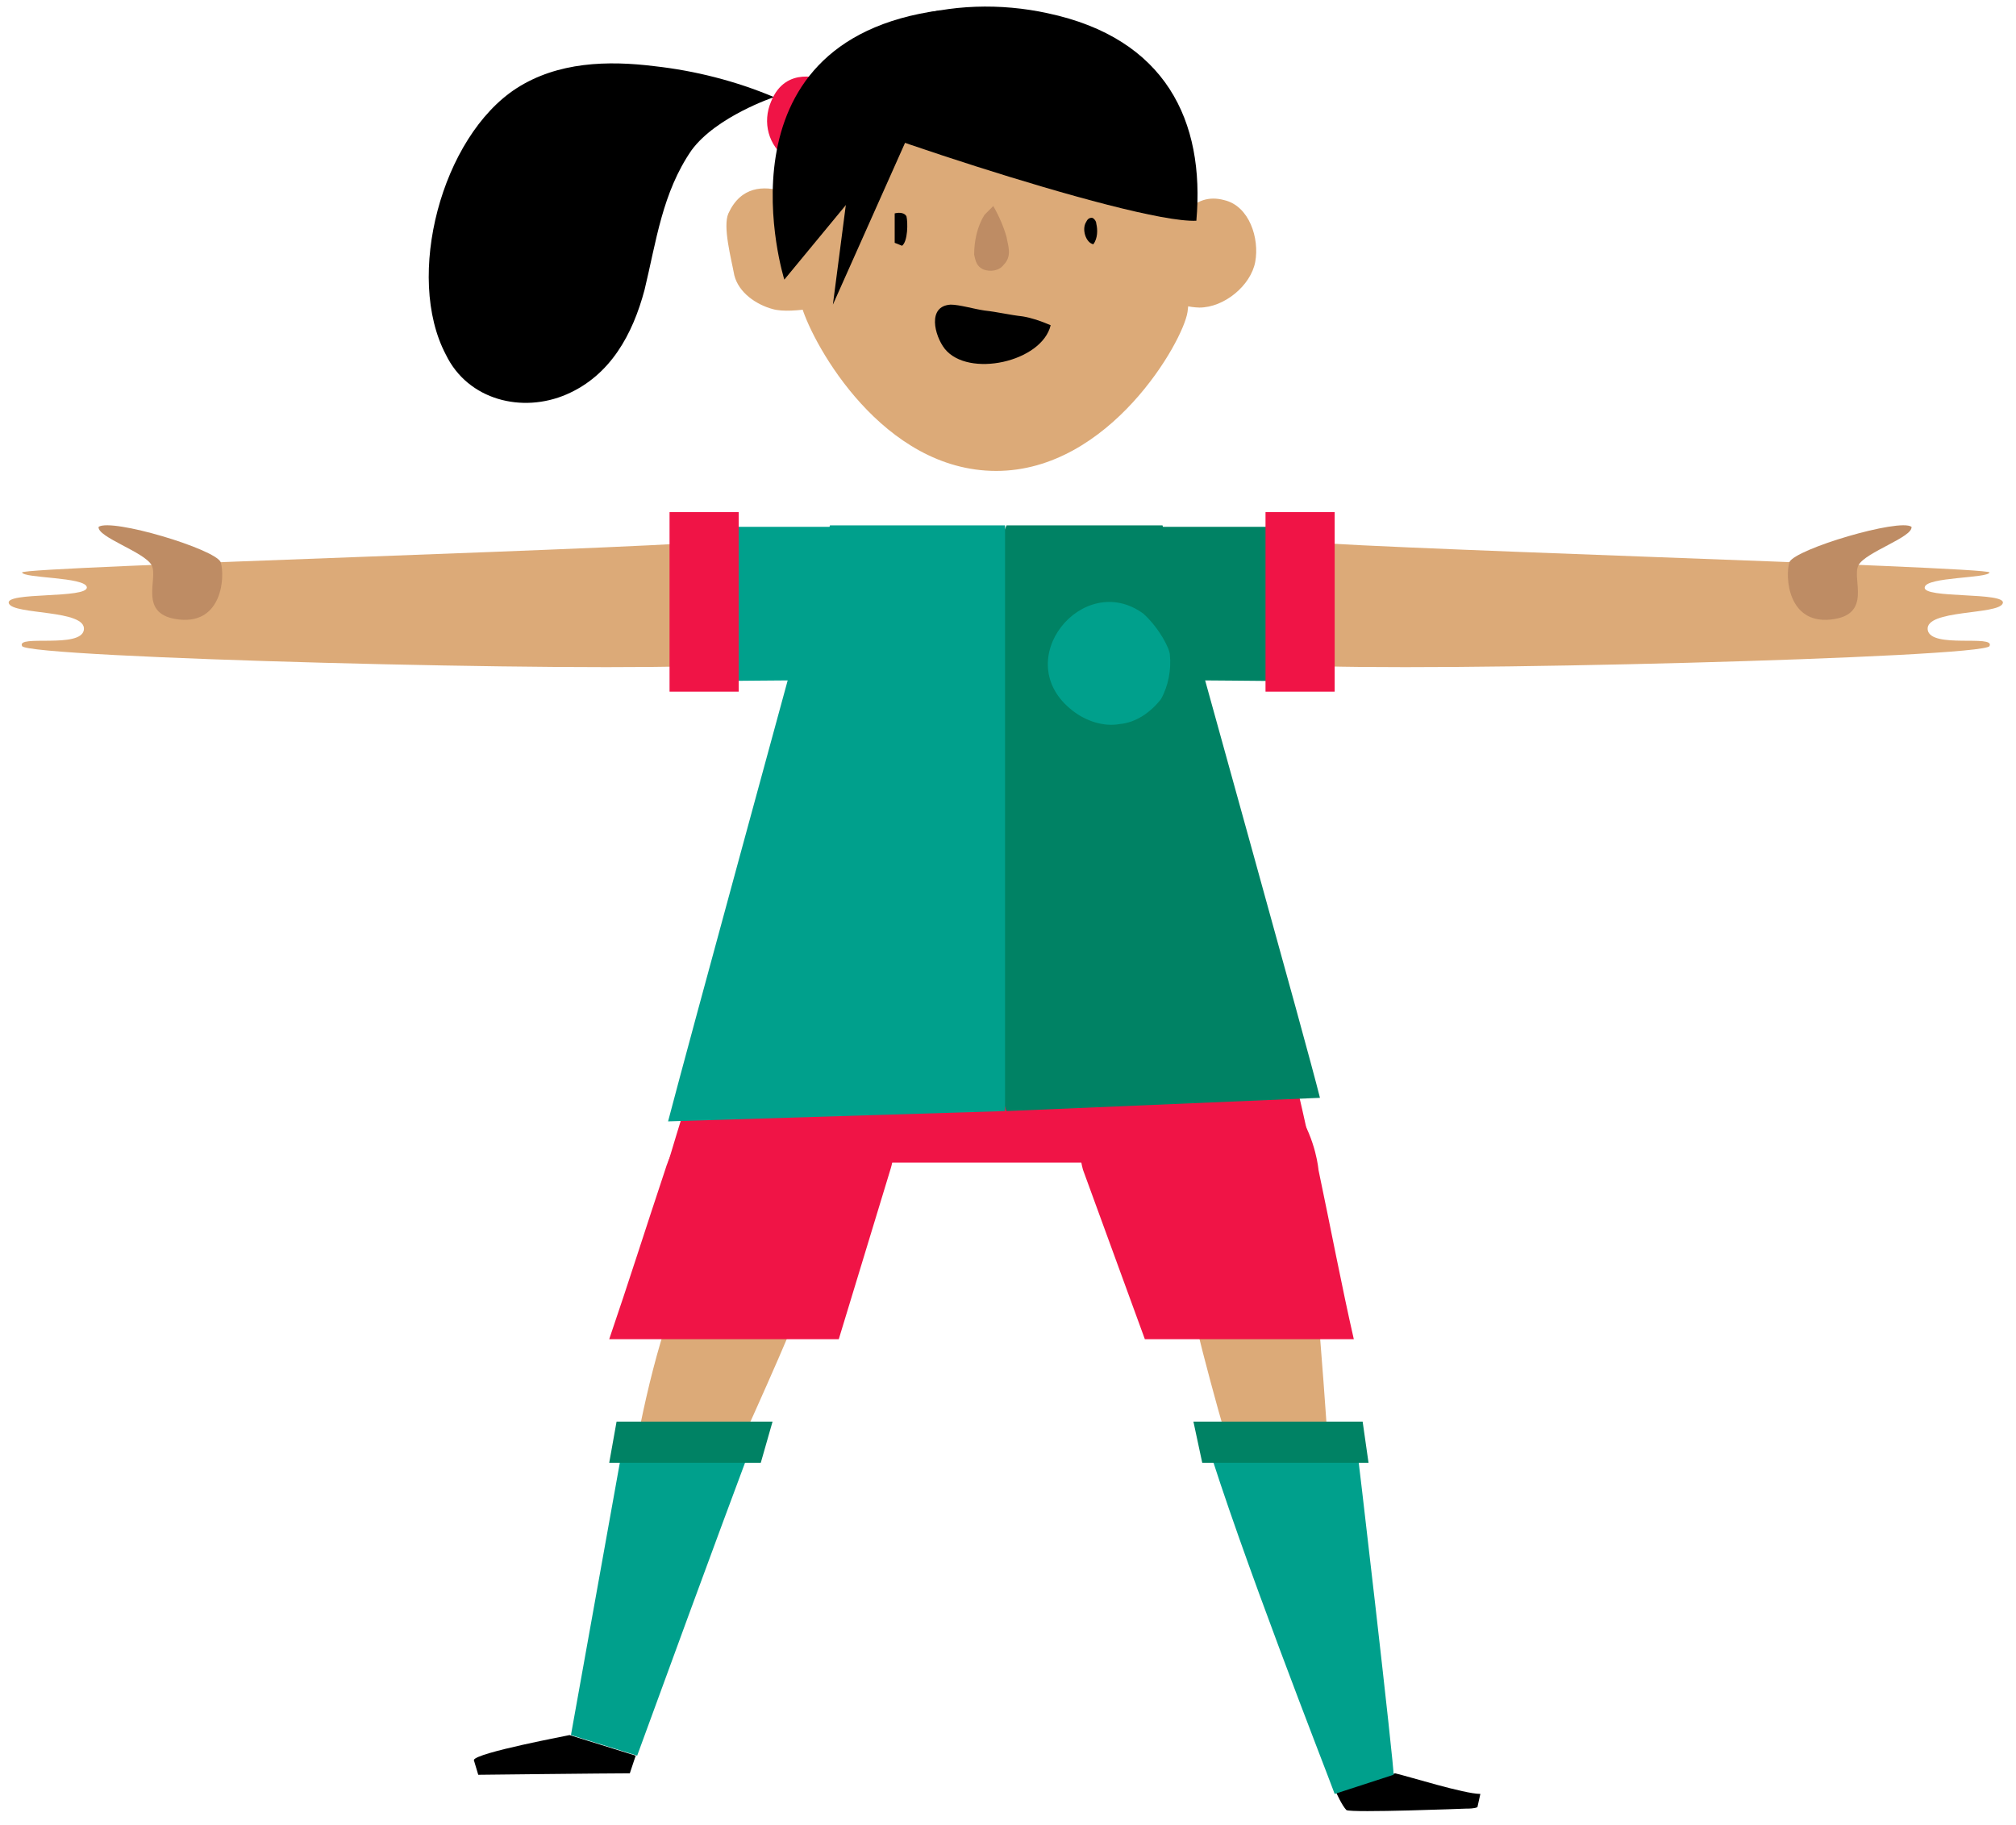 <svg width="137px" height="124px" viewBox="0 0 137 124" version="1.1" xml:space="preserve" xmlns="http://www.w3.org/2000/svg" xmlns:xlink="http://www.w3.org/1999/xlink">
  <!-- Generator: Sketch 52.4 (67378) - http://www.bohemiancoding.com/sketch -->
  <g>
    <title>Slice 1</title>
    <desc>Created with Sketch.</desc>
    <g id="Page-1" stroke="none" stroke-width="1" fill="none" fill-rule="evenodd">
      <g id="jordyn-c">
        <g id="Group" transform="translate(71, 34)">
          <g id="Group-6" transform="translate(0, 1)">
            <path d="M59.8,4.9 C59.9,4.2 64.1,4.3 64.2,3.9 C64.3,3.5 18.3,2.2 16.5,1.7 L17,10.2 C25.5,10.7 63.9,9.7 64.2,8.9 C64.6,8.1 60.2,9.1 60,7.8 C59.8,6.4 64.8,6.8 65.1,6 C65.4,5.2 59.6,5.7 59.8,4.9 Z" id="Shape" fill="#DCAA78"/>
            <path d="M58.9,0.8 C59,1.5 55.8,2.5 55.3,3.4 C54.8,4.3 56.3,6.8 53.4,7.1 C50.5,7.4 50.3,4.2 50.6,3.2 C51,2.3 58.1,0.2 58.9,0.8 Z" id="Shape_1_" fill="#BE8C64"/>
            <path d="M4.7,11.2 C8.3,11.2 18.2,11.3 18.2,11.3 L17.5,0.8 L8,0.8 C5.2,0.9 0.6,0.3 0.6,5.9 C0.6,11.3 4.5,11.2 4.7,11.2 Z" id="Shape_2_" fill="#008264"/>
          </g>
          <polygon id="Rectangle-path" fill="#F01446" points="15 0.8 19.7 0.8 19.7 13 15 13"/>
        </g>
        <g id="Group" transform="translate(73, 71)">
          <path d="M16.5,17.3 C16.2,15.7 14.4,12.3 10.8,12.5 C7.2,12.7 7.7,15 7.9,17.2 C7.9,18 10.5,27.7 10.9,28.4 L17.3,28.4 C17.3,27.2 16.6,18.5 16.5,17.3 Z" id="Shape_3_" fill="#DCAA78"/>
          <path d="M0.6,8.5 L4.8,20 L19,20 C18.2,16.5 17.4,12.3 16.6,8.5 C16.6,8.5 16,0.6 7.2,0.8 C-1.7,1 0.6,8.5 0.6,8.5 Z" id="Shape_9_" fill="#F01446"/>
          <g transform="translate(8, 26)" id="Path">
            <path d="M13.8,23.5 L9.8,24.8 C9.8,24.8 10.2,25.7 10.5,26 C10.9,26.2 18.6,25.9 18.6,25.9 C18.8,25.9 19.2,25.9 19.4,25.8 L19.6,24.9 C18.5,24.9 14.7,23.7 13.8,23.5 Z" fill="#000000"/>
            <path d="M11.1,0.5 C7.7,0.2 4.3,0.2 0.9,0.6 C3.3,8.5 9,23 9.7,24.9 L13.7,23.6 C13.8,23.5 11.2,1 11.1,0.5 Z" fill="#00A08C"/>
          </g>
          <polygon id="Rectangle-path_1_" fill="#008264" points="8.1 25.6 19.6 25.6 20 28.4 8.7 28.4"/>
        </g>
        <g id="Group" transform="translate(32, 72)">
          <g id="Group-4" transform="translate(9, 0)">
            <path d="M1.8,28.7 L8.1,28.7 C8.4,28.2 12.1,20 13,17.7 C13.2,17.3 14.8,12 9.7,11.1 C7.5,10.7 5.8,13.7 4.5,17.3 C2.8,22.2 1.9,28.2 1.8,28.7 Z" id="Shape_10_" fill="#DCAA78"/>
            <path d="M4.2,7.5 C2.9,11.4 1.7,15.2 0.4,19 L16,19 L19.5,7.5 C19.5,7.5 22,0.1 13.2,0.4 C6.1,0.7 4.2,7.5 4.2,7.5 Z" id="Shape_11_" fill="#F01446"/>
          </g>
          <g transform="translate(0, 26)" id="Path">
            <path d="M0.2,21.6 L0.5,22.6 C0.5,22.6 9.3,22.5 10.8,22.5 C10.8,22.5 11,21.9 11.2,21.3 L6.7,19.9 C6.8,19.9 0.3,21.1 0.2,21.6 Z" fill="#000000"/>
            <path d="M10.3,0.4 L6.8,19.9 L11.3,21.3 C12.5,18 16.9,6 19,0.4 L10.3,0.4 Z" fill="#00A08C"/>
          </g>
          <polygon id="Rectangle-path_2_" fill="#008264" points="9.9 24.6 20.5 24.6 19.7 27.4 9.4 27.4"/>
        </g>
        <g id="Group-3" transform="translate(29, 0)">
          <path d="M50.1,16.6 C51,15.1 52,13 54.2,13.6 C55.9,14 56.6,16.2 56.3,17.8 C56,19.4 54.2,20.9 52.5,20.9 C49.6,20.8 49.8,18.7 50.1,16.6 Z" id="Shape_16_" fill="#DCAA78"/>
          <path d="M51.5,9.4 L37.3,7.1 L28.7,5.7 C26.6,5.4 26.5,5.1 25.4,7.3 C23.6,11.2 24.3,16.8 25.5,20.9 C26.3,23.5 31,32 38.7,32 C46.4,32 51.4,23.2 51.7,21.2 C52.2,17.3 52.1,13.3 51.5,9.4 Z" id="Shape_17_" fill="#DCAA78"/>
          <path d="M23.6,6.6 C23.6,6.6 19.7,7.9 18,10.2 C16,13.1 15.6,16.4 14.8,19.7 C14,22.7 12.5,25.5 9.5,26.8 C6.5,28.1 2.8,27.2 1.3,24.1 C-1.5,18.8 1,9.3 6.1,6 C8.9,4.2 12.3,4.1 15.5,4.5 C18.2,4.8 21,5.5 23.6,6.6 Z" id="Shape_18_" fill="#000000"/>
          <path d="M25.4,6.9 C28.4,1.3 35.8,-0.5 42.2,0.9 C50.2,2.6 52.9,8.2 52.3,15 C47.9,15.2 25.6,7.6 25.4,6.9 Z" id="Shape_19_" fill="#000000"/>
          <path d="M26.7,14.3 C26.7,14.3 28.8,18.7 28.9,20.6 C27.8,20.6 24.9,21.4 23.5,21 C22.4,20.7 21.2,19.9 20.9,18.7 C20.7,17.6 20.1,15.4 20.5,14.5 C22.2,10.8 26.7,14.3 26.7,14.3 Z" id="Shape_20_" fill="#DCAA78"/>
          <path d="M24.5,10.8 C23.2,9.9 22.8,8.3 23.4,6.9 C24.4,4.4 26.9,5.4 26.9,5.4 L24.5,10.8 Z" id="Shape_21_" fill="#F01446"/>
          <path d="M38.5,14 C38.9,14.7 39.2,15.4 39.4,16.1 C39.5,16.7 39.8,17.4 39.2,18 C38.9,18.4 38.3,18.5 37.8,18.3 C37.4,18.1 37.3,17.8 37.2,17.3 C37.2,16.4 37.4,15.4 37.9,14.6 C38.1,14.4 38.3,14.2 38.5,14 Z" id="Shape_22_" fill="#BE8C64"/>
          <path d="M40.5,21.5 C39.6,21.4 38.8,21.2 37.9,21.1 C37.2,21 36.2,20.7 35.6,20.7 C34,20.8 34.5,22.8 35.2,23.7 C36.8,25.7 41.8,24.6 42.4,22.1 C41.7,21.8 41.1,21.6 40.5,21.5 Z" id="Shape_23_" fill="#000000"/>
          <path d="M31.8,14.5 C32.2,14.4 32.5,14.5 32.6,14.7 C32.7,15.1 32.7,16.4 32.3,16.7 L31.8,16.5 L31.8,14.5 Z" id="Shape_24_" fill="#000000"/>
          <path d="M45.3,16.6 C44.8,16.5 44.5,15.6 44.8,15.1 C44.9,14.9 45,14.8 45.2,14.8 C45.3,14.8 45.5,15 45.5,15.2 C45.6,15.6 45.6,16.2 45.3,16.6 Z" id="Shape_25_" fill="#000000"/>
          <path d="M34.7,6.4 L24.3,19 C24.3,19 19.2,2.8 34.9,0.7 L34.7,6.4 Z" id="Shape_26_" fill="#000000"/>
          <polyline id="Shape_27_" fill="#000000" points="29.6 5.3 27.6 20.7 33.8 6.8 29.6 5.3"/>
        </g>
        <path d="M73.4,79 L89.3,79 C88.2,74 87.2,69.7 86.7,68.4 L58.1,67.8 C56.2,67.8 48.8,67.9 48.8,67.9 C48.8,67.9 45.5,78.6 45.4,79 L73.4,79 Z" id="Shape_28_" fill="#F01446"/>
        <g id="Group" transform="translate(0, 34)">
          <path d="M5.9,5.9 C5.8,5.2 1.6,5.3 1.5,4.9 C1.4,4.5 47.4,3.2 49.2,2.7 L48.7,11.2 C40.2,11.7 1.8,10.7 1.5,9.9 C1.1,9.1 5.5,10.1 5.7,8.8 C5.9,7.4 0.9,7.8 0.6,7 C0.3,6.2 6,6.7 5.9,5.9 Z" id="Shape_29_" fill="#DCAA78"/>
          <path d="M6.7,1.8 C6.6,2.5 9.8,3.5 10.3,4.4 C10.8,5.3 9.3,7.8 12.2,8.1 C15.1,8.4 15.3,5.2 15,4.2 C14.6,3.3 7.6,1.2 6.7,1.8 Z" id="Shape_30_" fill="#BE8C64"/>
          <path d="M59.7,12.2 C56.1,12.2 46.2,12.3 46.2,12.3 L46.9,1.8 L56.4,1.8 C59.2,1.9 63.8,1.3 63.8,6.9 C63.7,12.3 59.9,12.2 59.7,12.2 Z" id="Shape_31_" fill="#00A08C"/>
          <polygon id="Rectangle-path_3_" fill="#F01446" points="45.5 0.8 50.2 0.8 50.2 13 45.5 13"/>
        </g>
        <g id="Group-2" transform="translate(45, 35)">
          <path d="M34,0.7 L23.4,0.7 L15.8,18.8 L19.6,29.1 L23.4,40.5 L44.7,39.6 C43.7,35.6 37.1,12.1 34,0.7 Z" id="Shape_32_" fill="#008264"/>
          <path d="M11.4,0.7 C8.3,12.1 2,35.1 0.4,41.2 L23.3,40.5 L23.3,0.7 L11.4,0.7 Z" id="Shape_33_" fill="#00A08C"/>
          <path d="M32.7,6.7 C33.8,7.7 34.5,9.1 34.5,9.5 C34.6,10.5 34.4,11.6 33.9,12.5 C33.2,13.4 32.2,14.1 31.1,14.2 C30,14.4 28.8,14 27.9,13.3 C23.5,9.9 28.6,3.7 32.7,6.7 Z" id="Shape_34_" fill="#00A08C"/>
        </g>
      </g>
    </g>
  </g>
</svg>